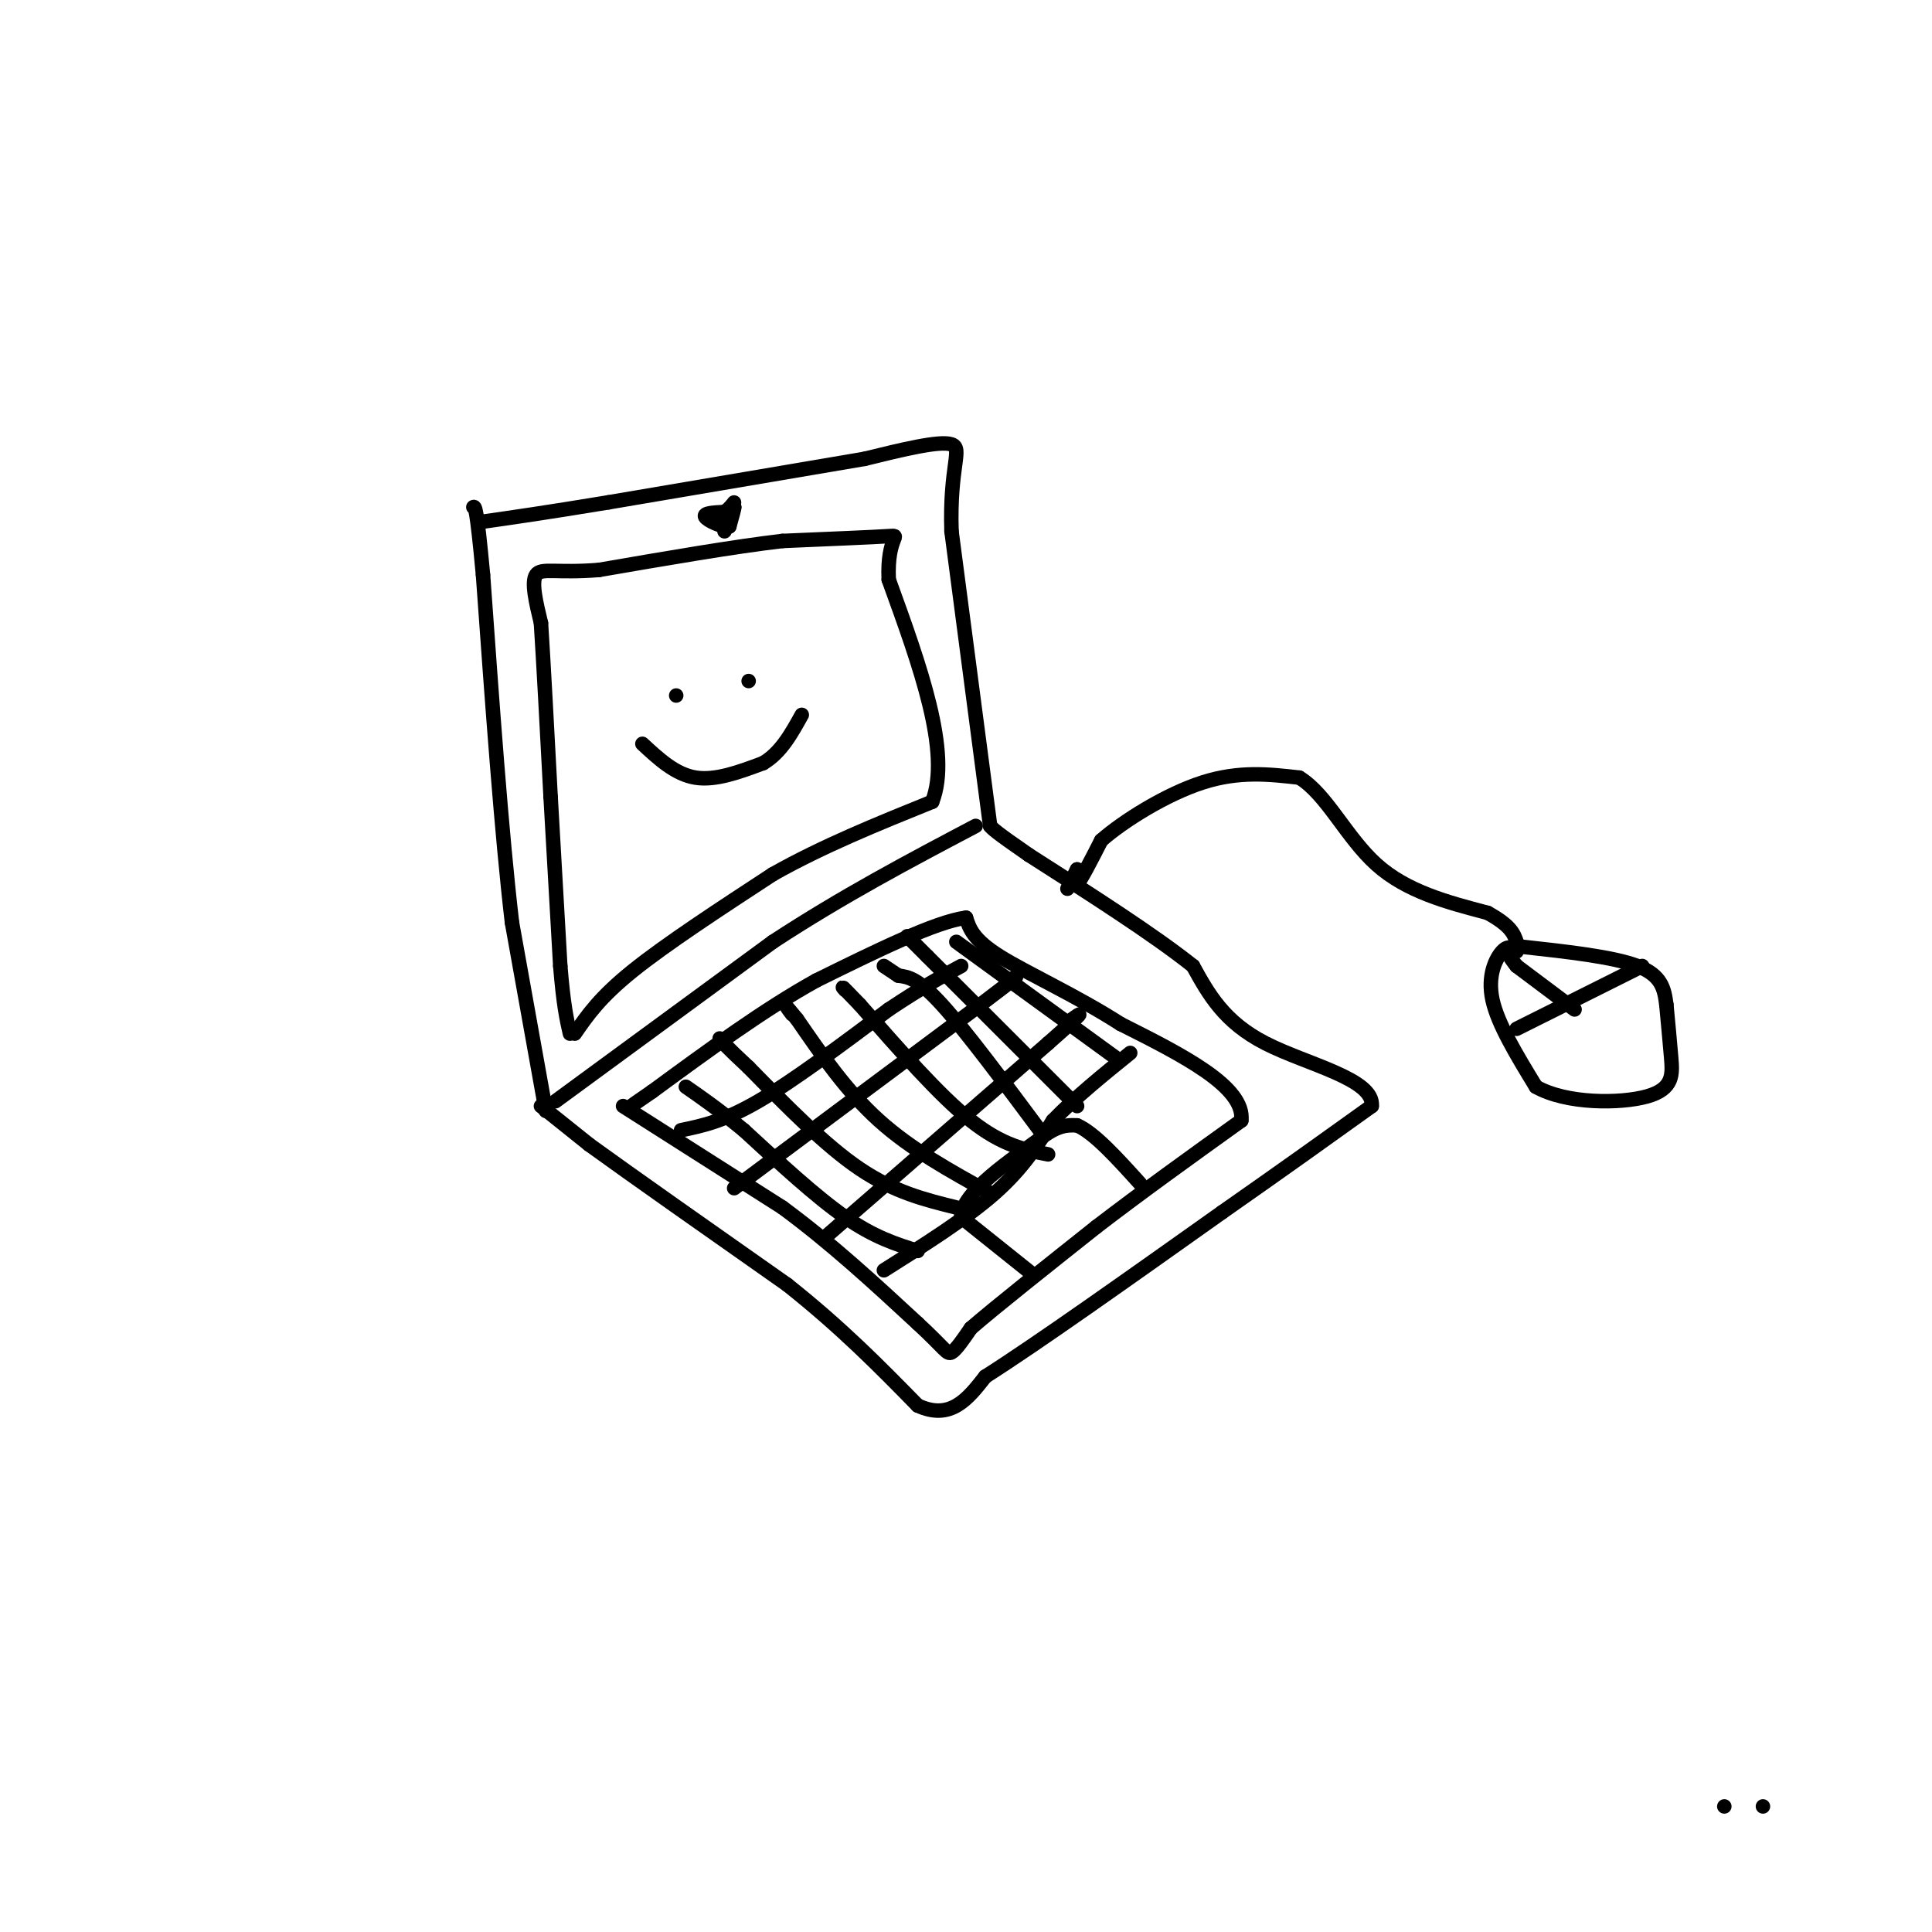 <svg viewBox='0 0 400 400' version='1.1' xmlns='http://www.w3.org/2000/svg' xmlns:xlink='http://www.w3.org/1999/xlink'><g fill='none' stroke='#000000' stroke-width='3' stroke-linecap='round' stroke-linejoin='round'><path d='M112,229c0.000,0.000 10.000,8.000 10,8'/><path d='M122,237c8.500,6.167 24.750,17.583 41,29'/><path d='M163,266c11.333,9.000 19.167,17.000 27,25'/><path d='M190,291c6.833,3.167 10.417,-1.417 14,-6'/><path d='M204,285c10.500,-6.667 29.750,-20.333 49,-34'/><path d='M253,251c13.333,-9.333 22.167,-15.667 31,-22'/><path d='M284,229c0.600,-5.600 -13.400,-8.600 -22,-13c-8.600,-4.400 -11.800,-10.200 -15,-16'/><path d='M247,200c-8.167,-6.500 -21.083,-14.750 -34,-23'/><path d='M213,177c-7.000,-4.833 -7.500,-5.417 -8,-6'/><path d='M115,228c0.000,0.000 45.000,-33.000 45,-33'/><path d='M160,195c14.500,-9.500 28.250,-16.750 42,-24'/><path d='M113,230c0.000,0.000 -7.000,-39.000 -7,-39'/><path d='M106,191c-2.167,-18.500 -4.083,-45.250 -6,-72'/><path d='M100,119c-1.333,-14.333 -1.667,-14.167 -2,-14'/><path d='M205,171c0.000,0.000 -8.000,-61.000 -8,-61'/><path d='M197,110c-0.444,-13.622 2.444,-17.178 0,-18c-2.444,-0.822 -10.222,1.089 -18,3'/><path d='M179,95c-11.833,2.000 -32.417,5.500 -53,9'/><path d='M126,104c-13.167,2.167 -19.583,3.083 -26,4'/><path d='M119,214c2.583,-3.750 5.167,-7.500 12,-13c6.833,-5.500 17.917,-12.750 29,-20'/><path d='M160,181c10.333,-5.833 21.667,-10.417 33,-15'/><path d='M193,166c4.000,-10.167 -2.500,-28.083 -9,-46'/><path d='M184,120c-0.422,-9.200 3.022,-9.200 0,-9c-3.022,0.200 -12.511,0.600 -22,1'/><path d='M162,112c-10.000,1.167 -24.000,3.583 -38,6'/><path d='M124,118c-8.844,0.711 -11.956,-0.511 -13,1c-1.044,1.511 -0.022,5.756 1,10'/><path d='M112,129c0.500,7.667 1.250,21.833 2,36'/><path d='M114,165c0.667,11.833 1.333,23.417 2,35'/><path d='M116,200c0.667,8.167 1.333,11.083 2,14'/><path d='M150,110c0.000,0.000 2.000,-5.000 2,-5'/><path d='M152,105c0.167,-0.167 -0.417,1.917 -1,4'/><path d='M151,109c-1.444,0.222 -4.556,-1.222 -5,-2c-0.444,-0.778 1.778,-0.889 4,-1'/><path d='M150,106c1.156,-0.733 2.044,-2.067 2,-2c-0.044,0.067 -1.022,1.533 -2,3'/><path d='M129,229c0.000,0.000 33.000,21.000 33,21'/><path d='M162,250c10.167,7.500 19.083,15.750 28,24'/><path d='M190,274c5.733,5.289 6.067,6.511 7,6c0.933,-0.511 2.467,-2.756 4,-5'/><path d='M201,275c5.000,-4.333 15.500,-12.667 26,-21'/><path d='M227,254c9.333,-7.167 19.667,-14.583 30,-22'/><path d='M257,232c0.833,-7.000 -12.083,-13.500 -25,-20'/><path d='M232,212c-9.133,-5.867 -19.467,-10.533 -25,-14c-5.533,-3.467 -6.267,-5.733 -7,-8'/><path d='M200,190c-6.333,0.833 -18.667,6.917 -31,13'/><path d='M169,203c-10.833,6.000 -22.417,14.500 -34,23'/><path d='M135,226c-6.333,4.333 -5.167,3.667 -4,3'/><path d='M141,234c4.417,-0.917 8.833,-1.833 16,-6c7.167,-4.167 17.083,-11.583 27,-19'/><path d='M184,209c7.000,-4.667 11.000,-6.833 15,-9'/><path d='M152,246c0.000,0.000 51.000,-38.000 51,-38'/><path d='M203,208c9.500,-7.167 7.750,-6.083 6,-5'/><path d='M171,256c0.000,0.000 46.000,-40.000 46,-40'/><path d='M217,216c8.500,-7.500 6.750,-6.250 5,-5'/><path d='M214,264c0.000,0.000 -15.000,-12.000 -15,-12'/><path d='M199,252c0.167,-4.667 8.083,-10.333 16,-16'/><path d='M215,236c4.000,-3.167 6.000,-3.083 8,-3'/><path d='M223,233c3.500,1.500 8.250,6.750 13,12'/><path d='M183,263c8.583,-5.417 17.167,-10.833 23,-16c5.833,-5.167 8.917,-10.083 12,-15'/><path d='M218,232c4.667,-4.833 10.333,-9.417 16,-14'/><path d='M190,259c-4.500,-1.417 -9.000,-2.833 -15,-7c-6.000,-4.167 -13.500,-11.083 -21,-18'/><path d='M154,234c-5.500,-4.500 -8.750,-6.750 -12,-9'/><path d='M198,250c-6.417,-1.583 -12.833,-3.167 -20,-8c-7.167,-4.833 -15.083,-12.917 -23,-21'/><path d='M155,221c-4.833,-4.500 -5.417,-5.250 -6,-6'/><path d='M205,247c-8.167,-4.500 -16.333,-9.000 -23,-15c-6.667,-6.000 -11.833,-13.500 -17,-21'/><path d='M165,211c-3.000,-3.667 -2.000,-2.333 -1,-1'/><path d='M217,239c-4.750,-0.917 -9.500,-1.833 -16,-7c-6.500,-5.167 -14.750,-14.583 -23,-24'/><path d='M178,208c-4.333,-4.500 -3.667,-3.750 -3,-3'/><path d='M223,229c0.000,0.000 -31.000,-31.000 -31,-31'/><path d='M192,198c-5.667,-5.667 -4.333,-4.333 -3,-3'/><path d='M231,219c0.000,0.000 -33.000,-24.000 -33,-24'/><path d='M216,235c-8.000,-10.750 -16.000,-21.500 -21,-27c-5.000,-5.500 -7.000,-5.750 -9,-6'/><path d='M186,202c-2.000,-1.333 -2.500,-1.667 -3,-2'/><path d='M221,184c0.000,0.000 2.000,-4.000 2,-4'/><path d='M223,180c0.089,0.444 -0.689,3.556 0,3c0.689,-0.556 2.844,-4.778 5,-9'/><path d='M228,174c4.556,-4.022 13.444,-9.578 21,-12c7.556,-2.422 13.778,-1.711 20,-1'/><path d='M269,161c5.644,3.400 9.756,12.400 16,18c6.244,5.600 14.622,7.800 23,10'/><path d='M308,189c4.833,2.667 5.417,4.333 6,6'/><path d='M314,197c-0.844,-0.711 -1.689,-1.422 -3,0c-1.311,1.422 -3.089,4.978 -2,10c1.089,5.022 5.044,11.511 9,18'/><path d='M318,225c6.286,3.583 17.500,3.542 23,2c5.500,-1.542 5.286,-4.583 5,-8c-0.286,-3.417 -0.643,-7.208 -1,-11'/><path d='M345,208c-0.422,-3.311 -0.978,-6.089 -6,-8c-5.022,-1.911 -14.511,-2.956 -24,-4'/><path d='M315,196c-4.167,0.000 -2.583,2.000 -1,4'/><path d='M314,213c0.000,0.000 26.000,-13.000 26,-13'/><path d='M326,209c0.000,0.000 -12.000,-9.000 -12,-9'/><path d='M140,144c0.000,0.000 0.000,0.000 0,0'/><path d='M155,141c0.000,0.000 0.000,0.000 0,0'/><path d='M133,154c3.417,3.167 6.833,6.333 11,7c4.167,0.667 9.083,-1.167 14,-3'/><path d='M158,158c3.667,-2.167 5.833,-6.083 8,-10'/><path d='M357,374c0.000,0.000 0.000,0.000 0,0'/><path d='M365,374c0.000,0.000 0.000,0.000 0,0'/></g>
</svg>